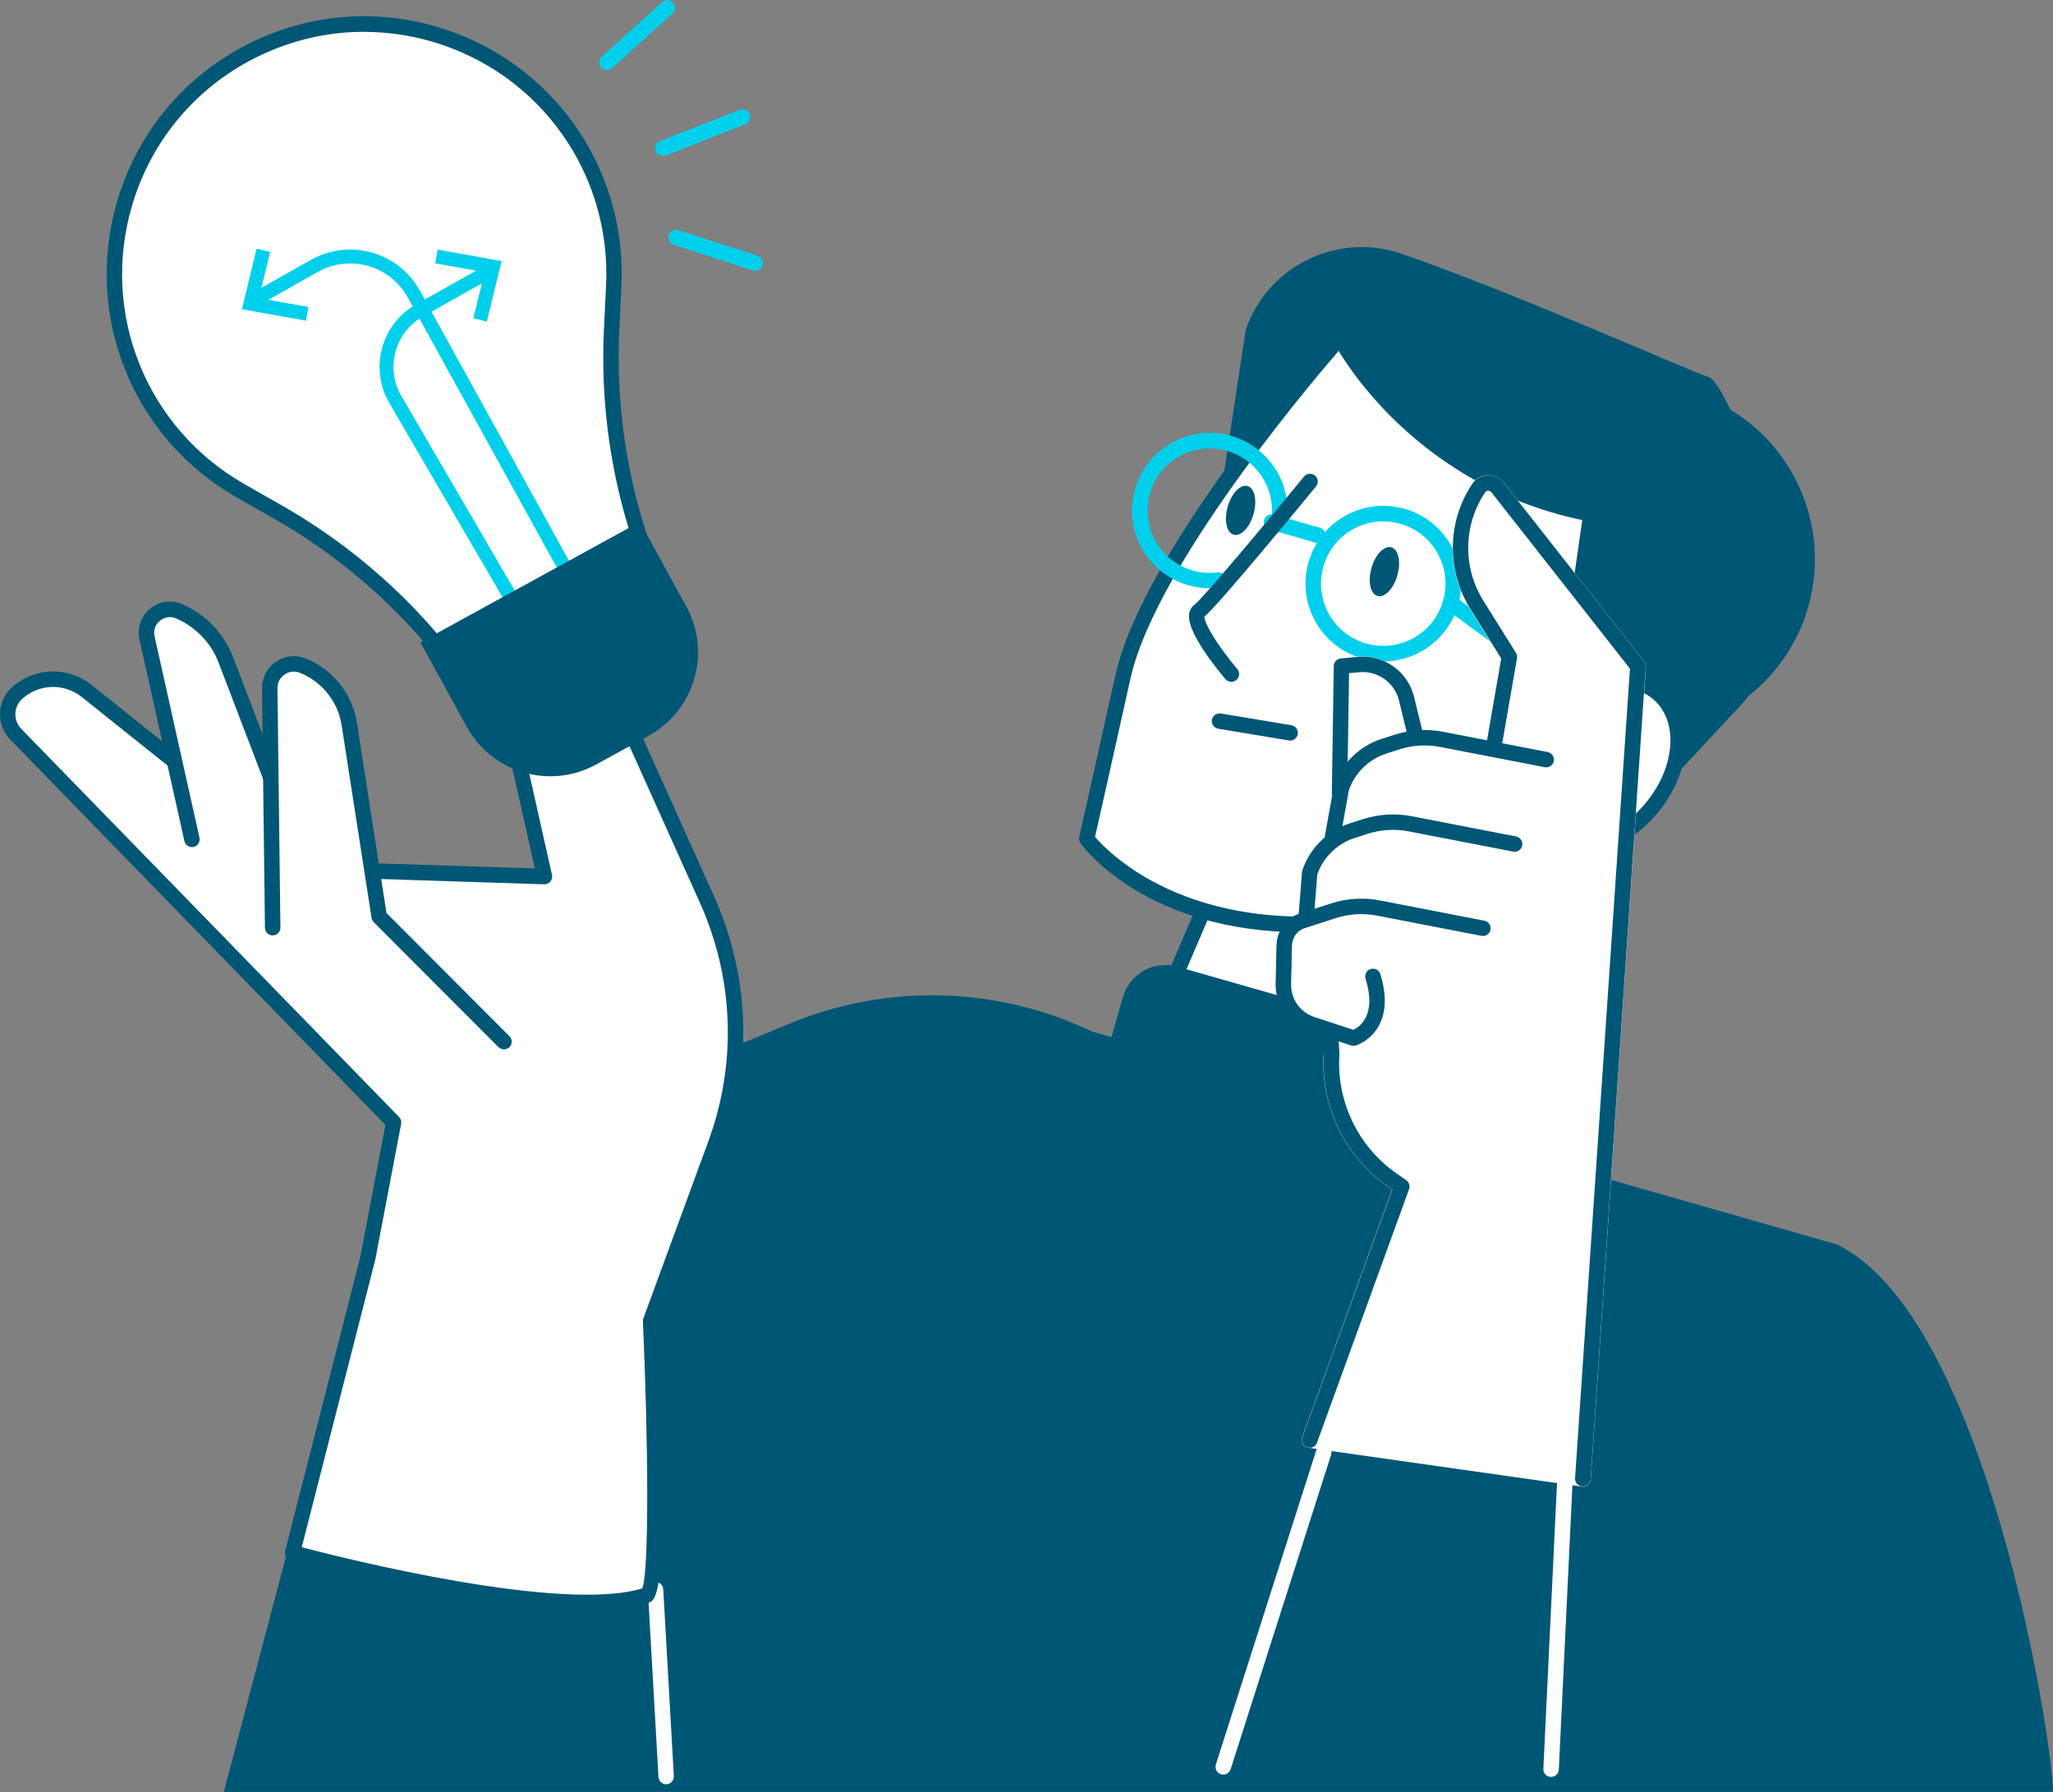 <svg width="590" height="515" viewBox="0 0 590 515" fill="none" xmlns="http://www.w3.org/2000/svg">
<rect x="0" y="0" width="590" height="515" fill="#808080" stroke="none"/>
<g clip-path="url(#clip0_4081_13418)">
<path d="M190.542 44.808C189.654 44.808 188.809 44.275 188.476 43.408C188.032 42.276 188.587 40.988 189.743 40.521L212.56 31.571C213.694 31.127 214.982 31.682 215.449 32.837C215.893 33.969 215.338 35.258 214.182 35.724L191.364 44.674C191.098 44.785 190.831 44.83 190.542 44.83V44.808Z" fill="#00D0EC"/>
<path d="M174.434 20.155C173.834 20.155 173.234 19.911 172.79 19.422C171.968 18.512 172.034 17.113 172.945 16.291L190.297 0.611C191.208 -0.211 192.608 -0.144 193.43 0.766C194.252 1.677 194.186 3.076 193.275 3.898L175.922 19.555C175.5 19.933 174.967 20.133 174.434 20.133V20.155Z" fill="#00D0EC"/>
<path d="M217.003 77.834C216.781 77.834 216.537 77.79 216.314 77.723L193.63 70.35C192.474 69.972 191.83 68.728 192.208 67.551C192.585 66.374 193.83 65.752 195.007 66.13L217.692 73.503C218.847 73.881 219.492 75.125 219.114 76.302C218.803 77.234 217.936 77.834 217.003 77.834Z" fill="#00D0EC"/>
<path d="M109.779 342.751L226.824 294.178C254.863 282.54 286.502 283.362 313.897 296.443L527.812 357.587C571.026 378.219 590 501.083 590 514.92H64.321L109.779 342.751Z" fill="#005775"/>
<path d="M477.843 198.5C468.045 189.327 459.358 190.837 453.803 193.68C453.026 194.08 452.27 194.524 451.559 195.013C463.491 171.515 465.379 151.593 457.114 135.668C449.938 121.832 434.763 111.016 413.256 104.397C397.103 99.422 382.861 98.512 382.728 98.512C382.306 98.489 381.884 98.667 381.595 98.978C379.462 101.399 329.249 158.811 321.384 194.146C313.519 229.549 310.964 240.72 310.964 240.72C310.875 241.12 310.964 241.52 311.186 241.853C311.341 242.075 321.273 255.267 343.891 262.463L331.626 291.114C331.471 291.514 331.471 291.936 331.671 292.313C331.938 292.802 335.959 299.776 354.867 305.173C368.197 308.993 388.949 312.035 421.01 311.458C421.61 311.458 422.121 311.058 422.298 310.503L444.761 244.229C453.759 247.605 465.957 243.829 474.644 234.213C485.242 222.442 486.62 206.761 477.777 198.477L477.843 198.5Z" fill="white"/>
<path d="M485.198 112.481C473.556 109.149 461.691 110.216 451.404 114.702C480.532 132.581 495.285 169.116 485.131 204.629C484.687 206.183 484.176 207.716 483.643 209.248C500.395 205.006 514.526 192.258 519.636 174.468C527.257 147.839 511.837 120.099 485.198 112.481Z" fill="#005775"/>
<path d="M444.05 223.974L473.934 230.903L499.862 203.097C512.682 189.349 516.837 169.649 510.638 151.903C503.728 132.159 494.974 109.461 490.975 108.328C486.442 107.04 435.452 84.164 402.747 72.926C384.35 66.596 364.332 76.391 358 94.78L351.823 135.49L383.128 98.089C383.128 98.089 403.702 138.733 454.715 149.46L444.028 223.974H444.05Z" fill="#005775"/>
<path d="M397.57 190.06C395.503 190.06 393.437 189.771 391.393 189.193C385.661 187.55 380.906 183.774 377.996 178.555C375.107 173.336 374.396 167.317 376.04 161.565C377.685 155.835 381.462 151.082 386.683 148.172C391.904 145.285 397.925 144.596 403.68 146.218C409.412 147.861 414.167 151.637 417.077 156.856C419.965 162.075 420.676 168.094 419.032 173.847C417.388 179.577 413.611 184.33 408.39 187.239C405.035 189.105 401.325 190.06 397.57 190.06ZM397.503 149.816C394.504 149.816 391.526 150.571 388.838 152.081C384.661 154.391 381.639 158.211 380.328 162.808C379.018 167.406 379.573 172.225 381.884 176.401C384.194 180.576 388.016 183.597 392.615 184.907C397.214 186.217 402.058 185.662 406.213 183.352C410.39 181.042 413.411 177.222 414.722 172.625C416.033 168.028 415.477 163.208 413.167 159.033C410.856 154.857 407.035 151.837 402.435 150.526C400.814 150.06 399.147 149.838 397.481 149.838L397.503 149.816Z" fill="#00D0EC"/>
<path d="M370.775 212.802C370.664 212.802 370.531 212.802 370.398 212.78L350.113 209.404C348.913 209.204 348.091 208.05 348.291 206.85C348.491 205.651 349.646 204.829 350.846 205.029L371.131 208.405C372.331 208.605 373.153 209.76 372.953 210.959C372.775 212.047 371.842 212.825 370.753 212.825L370.775 212.802Z" fill="#005775"/>
<path d="M440.406 239.987C448.716 247.449 463.602 244.451 473.667 233.279C483.731 222.108 485.176 206.983 476.888 199.499C468.601 192.036 453.693 195.034 443.628 206.206L440.406 239.987Z" fill="white"/>
<path d="M451.782 246.295C446.916 246.295 442.406 244.784 438.918 241.653C438.007 240.831 437.94 239.432 438.762 238.521C439.584 237.611 440.984 237.544 441.895 238.366C449.271 245.006 462.78 242.075 472.023 231.814C476.577 226.75 479.399 220.731 479.955 214.824C480.488 209.16 478.866 204.318 475.4 201.187C471.912 198.055 466.935 196.945 461.358 198.077C455.537 199.255 449.827 202.675 445.272 207.739C444.45 208.649 443.05 208.716 442.139 207.894C441.228 207.072 441.162 205.673 441.984 204.763C447.183 199.01 453.759 195.079 460.492 193.724C467.49 192.303 473.845 193.791 478.377 197.9C482.932 201.986 485.065 208.161 484.376 215.268C483.732 222.108 480.51 229.06 475.311 234.812C468.557 242.297 459.714 246.339 451.76 246.339L451.782 246.295Z" fill="#005775"/>
<path d="M378.729 156.034C378.529 156.034 378.329 156.012 378.107 155.946L364.799 152.148C363.621 151.815 362.932 150.571 363.266 149.394C363.599 148.217 364.821 147.528 366.021 147.861L379.329 151.659C380.507 151.992 381.196 153.236 380.862 154.413C380.573 155.39 379.685 156.034 378.729 156.034Z" fill="#00D0EC"/>
<path d="M394.149 163.208C393.038 167.073 393.816 170.671 395.86 171.27C397.904 171.848 400.481 169.205 401.57 165.34C402.681 161.476 401.903 157.878 399.859 157.278C397.815 156.701 395.237 159.344 394.149 163.208Z" fill="#005775"/>
<path d="M352.823 145.596C351.712 149.461 352.489 153.059 354.533 153.658C356.577 154.236 359.155 151.593 360.243 147.728C361.354 143.864 360.577 140.266 358.533 139.666C356.489 139.089 353.911 141.732 352.823 145.596Z" fill="#005775"/>
<path d="M451.871 201.076C451.405 201.076 450.96 200.942 450.56 200.654L415.545 175.024C414.545 174.291 414.345 172.914 415.056 171.914C415.789 170.915 417.167 170.715 418.166 171.426L453.182 197.056C454.182 197.789 454.382 199.166 453.671 200.165C453.226 200.765 452.56 201.076 451.871 201.076Z" fill="#00D0EC"/>
<path d="M374.308 267.905C329.65 267.905 311.409 243.563 310.52 242.341C310.142 241.831 310.009 241.164 310.142 240.542C310.142 240.542 312.697 229.349 320.562 193.969C328.472 158.411 378.818 100.866 380.951 98.423C381.751 97.512 383.173 97.401 384.084 98.223C385.017 99.022 385.106 100.444 384.284 101.354C383.773 101.932 332.56 160.477 324.895 194.924C318.363 224.263 315.497 236.967 314.697 240.476C318.807 245.295 344.114 271.525 400.236 260.886C401.458 260.664 402.614 261.442 402.836 262.663C403.058 263.863 402.28 265.04 401.058 265.262C391.238 267.127 382.329 267.905 374.286 267.905H374.308Z" fill="#005775"/>
<path d="M421.033 312.302C420.788 312.302 420.566 312.257 420.322 312.191C419.166 311.791 418.544 310.547 418.922 309.37L441.607 242.474C442.006 241.32 443.273 240.698 444.428 241.075C445.584 241.475 446.206 242.719 445.828 243.896L423.143 310.791C422.832 311.724 421.966 312.302 421.033 312.302Z" fill="#005775"/>
<path d="M332.938 293.889C332.649 293.889 332.36 293.823 332.071 293.712C330.938 293.223 330.427 291.935 330.894 290.802L343.536 261.263C344.025 260.131 345.336 259.62 346.446 260.086C347.58 260.575 348.091 261.863 347.624 262.996L334.982 292.535C334.627 293.378 333.804 293.889 332.938 293.889Z" fill="#005775"/>
<path d="M347.691 169.049C345.625 169.049 343.558 168.76 341.537 168.183C329.694 164.807 322.807 152.414 326.206 140.576C329.583 128.739 341.981 121.854 353.823 125.252C363.977 128.161 370.775 137.889 369.953 148.416C369.865 149.638 368.798 150.549 367.576 150.46C366.354 150.371 365.443 149.305 365.532 148.083C366.176 139.666 360.733 131.87 352.601 129.538C343.136 126.829 333.183 132.337 330.472 141.82C327.761 151.304 333.271 161.231 342.759 163.941C345.091 164.607 347.469 164.785 349.846 164.496C351.068 164.341 352.179 165.207 352.312 166.428C352.468 167.65 351.601 168.76 350.379 168.894C349.468 169.005 348.58 169.049 347.669 169.049H347.691Z" fill="#00D0EC"/>
<path d="M353.867 195.923C353.245 195.923 352.601 195.656 352.178 195.146C349.579 192.081 341.158 181.731 341.714 176.601C341.869 175.135 342.625 174.291 343.225 173.824C345.757 171.892 363.91 150.193 374.752 136.956C375.53 136.001 376.929 135.868 377.885 136.645C378.84 137.423 378.973 138.822 378.196 139.777C375.33 143.264 350.556 173.469 346.135 177.2C346.002 179.155 350.312 186.062 355.578 192.258C356.378 193.191 356.267 194.59 355.333 195.39C354.911 195.745 354.4 195.923 353.889 195.923H353.867Z" fill="#005775"/>
<path d="M421.118 301.439L338.427 277.799C331.679 275.87 324.643 279.774 322.714 286.52L310.575 328.949C308.645 335.695 312.551 342.728 319.299 344.657L401.99 368.297C408.738 370.226 415.773 366.321 417.703 359.576L429.842 317.146C431.772 310.4 427.866 303.368 421.118 301.439Z" fill="#005775"/>
<path d="M191.453 512.721C190.275 512.721 189.297 511.81 189.231 510.633L186.187 456.953C186.12 455.731 187.053 454.687 188.275 454.621C189.497 454.554 190.542 455.487 190.608 456.708L193.652 510.389C193.719 511.611 192.786 512.654 191.564 512.743C191.519 512.743 191.475 512.743 191.43 512.743L191.453 512.721Z" fill="white"/>
<path d="M186.988 379.597L205.651 328.804C214.049 305.906 213.16 280.631 203.162 258.399L174.523 194.724C171.99 189.083 166.303 185.551 160.126 185.774C150.617 186.107 143.751 195.013 145.84 204.274L156.527 251.87L88.962 249.693L24.974 198.566C19.064 193.836 10.599 194.08 4.955 199.144C1.489 202.275 1.311 207.65 4.555 210.982L113.135 322.518L105.692 361.563L84.051 446.204C84.051 446.204 159.882 467.014 185.877 458.353C190.431 456.842 186.965 379.597 186.965 379.597H186.988Z" fill="white"/>
<path d="M168.591 462.683C136.175 462.683 86.051 449.047 83.496 448.358C82.318 448.047 81.629 446.848 81.941 445.671L103.581 361.03L110.757 323.251L2.955 212.536C0.956 210.493 -0.089 207.783 0 204.918C0.089 202.053 1.311 199.41 3.444 197.5C9.91 191.681 19.53 191.414 26.329 196.834L89.739 247.494L153.705 249.559L143.64 204.762C142.507 199.699 143.662 194.435 146.839 190.304C150.017 186.195 154.816 183.73 160.015 183.53C167.102 183.286 173.612 187.306 176.523 193.791L205.162 257.466C215.471 280.364 216.382 305.972 207.717 329.559L189.209 379.93C192.72 458.397 188.409 459.84 186.587 460.462C181.877 462.039 175.656 462.683 168.591 462.683ZM86.762 444.627C99.048 447.847 161.437 463.527 184.588 456.442C186.61 451.156 186.276 413.778 184.766 379.708C184.766 379.419 184.788 379.131 184.899 378.842L203.54 328.048C211.805 305.572 210.938 281.164 201.096 259.309L172.457 195.634C170.279 190.793 165.414 187.817 160.148 187.994C156.282 188.127 152.705 189.971 150.328 193.036C147.973 196.101 147.084 200.032 147.95 203.807L158.637 251.403C158.793 252.069 158.637 252.78 158.171 253.313C157.726 253.846 157.082 254.135 156.393 254.112L88.828 251.936C88.339 251.936 87.895 251.758 87.517 251.447L23.529 200.321C18.441 196.256 11.243 196.456 6.399 200.809C5.177 201.92 4.466 203.43 4.422 205.073C4.377 206.717 4.977 208.272 6.11 209.449L114.69 320.986C115.201 321.496 115.423 322.229 115.29 322.94L107.847 361.985L86.717 444.627H86.762Z" fill="#005775"/>
<path d="M55.168 241.186L42.26 183.285C41.06 177.933 46.437 173.491 51.48 175.645C57.901 178.399 62.878 183.73 65.189 190.326L86.051 244.895L55.168 241.164V241.186Z" fill="white"/>
<path d="M86.029 247.139C85.14 247.139 84.296 246.605 83.963 245.717L63.1 191.148C60.989 185.085 56.435 180.221 50.591 177.711C49.014 177.023 47.258 177.289 45.948 178.377C44.615 179.488 44.059 181.131 44.415 182.819L57.323 240.72C57.59 241.919 56.834 243.096 55.635 243.363C54.435 243.629 53.257 242.874 52.991 241.675L40.082 183.774C39.349 180.487 40.504 177.089 43.104 174.935C45.703 172.781 49.236 172.27 52.346 173.602C59.323 176.601 64.766 182.442 67.277 189.593L88.118 244.118C88.562 245.273 87.984 246.539 86.829 246.983C86.562 247.072 86.296 247.139 86.029 247.139Z" fill="#005775"/>
<path d="M144.839 299.331L108.979 263.418L100.381 208.049C99.203 200.498 94.138 194.101 87.028 191.258C82.429 189.415 77.452 192.835 77.496 197.788L78.341 266.549L144.817 299.331H144.839Z" fill="white"/>
<path d="M144.839 301.552C144.262 301.552 143.706 301.33 143.262 300.908L107.402 264.995C107.069 264.662 106.846 264.24 106.78 263.773L98.181 208.405C97.137 201.653 92.538 195.878 86.206 193.346C84.717 192.747 83.095 192.924 81.784 193.835C80.451 194.746 79.718 196.189 79.74 197.788L80.585 266.549C80.585 267.771 79.607 268.793 78.385 268.793H78.363C77.141 268.793 76.163 267.815 76.141 266.594L75.297 197.833C75.252 194.768 76.741 191.903 79.274 190.17C81.807 188.438 85.006 188.083 87.872 189.215C95.671 192.347 101.292 199.432 102.581 207.716L111.068 262.374L146.417 297.776C147.283 298.642 147.283 300.042 146.417 300.908C145.972 301.33 145.417 301.552 144.839 301.552Z" fill="#005775"/>
<path d="M472.511 190.059L432.163 138.688C431.052 137.267 429.297 136.468 427.497 136.534C425.675 136.601 424.031 137.511 423.009 139.044C415.788 149.86 415.566 163.985 422.454 175.023L431.341 189.26L427.275 212.669L414.744 210.226C412.767 209.848 410.767 209.715 408.745 209.759L406.434 200.254C404.657 192.947 397.681 187.972 390.193 188.682L385.305 189.149C384.194 189.26 383.306 190.17 383.239 191.281L381.15 225.773C381.084 226.883 381.839 227.794 382.861 228.082L380.684 240.209C380.662 240.342 380.684 240.475 380.684 240.586C377.751 243.074 375.463 246.339 374.218 250.048C374.152 250.225 374.129 250.403 374.107 250.603L373.063 263.707C369.419 266.305 369.708 270.214 368.242 274.523L367.864 277.188C365.62 283.851 367.664 289.181 373.952 292.379L380.617 296.621L380.417 302.662C379.395 317.721 386.46 332.379 398.88 340.952L400.08 341.796L374.218 413C373.974 413.644 374.063 414.355 374.396 414.954C374.752 415.554 375.351 415.954 376.04 416.043L454.559 427.192C454.559 427.192 454.781 427.214 454.87 427.214C455.381 427.214 455.892 427.036 456.314 426.703C456.803 426.304 457.114 425.726 457.158 425.082L473 191.614C473.044 191.059 472.866 190.504 472.511 190.059Z" fill="white"/>
<path d="M454.871 427.148C454.871 427.148 454.76 427.148 454.715 427.148C453.493 427.059 452.56 426.015 452.649 424.771L468.424 192.147L428.609 141.465C428.298 141.065 427.853 141.021 427.676 141.021C427.454 141.021 427.054 141.109 426.765 141.531C420.522 150.882 420.322 163.097 426.298 172.625L435.652 187.594C435.941 188.061 436.052 188.616 435.963 189.149L431.542 214.579C431.342 215.778 430.186 216.6 428.964 216.378C427.765 216.178 426.943 215.023 427.165 213.802L431.431 189.216L422.543 174.957C415.656 163.941 415.878 149.838 423.099 139.044C424.099 137.534 425.721 136.623 427.542 136.557C429.32 136.468 431.031 137.267 432.142 138.689L472.49 190.06C472.823 190.482 473.001 191.037 472.956 191.592L457.137 425.06C457.048 426.237 456.07 427.125 454.915 427.125L454.871 427.148Z" fill="#005775"/>
<path d="M382.951 242.829C382.817 242.829 382.684 242.829 382.551 242.785C381.351 242.563 380.529 241.408 380.751 240.209L383.284 226.15C383.284 226.15 383.328 225.95 383.373 225.839C385.506 219.465 390.616 214.401 397.037 212.335L400.77 211.136C405.258 209.692 410.101 209.382 414.745 210.292L444.784 216.111C445.983 216.355 446.783 217.51 446.539 218.71C446.317 219.909 445.139 220.708 443.939 220.464L413.9 214.645C409.99 213.89 405.924 214.134 402.125 215.356L398.392 216.555C393.371 218.177 389.35 222.108 387.639 227.083L385.15 240.986C384.95 242.052 384.017 242.807 382.973 242.807L382.951 242.829Z" fill="#005775"/>
<path d="M375.352 266.127C375.352 266.127 375.241 266.127 375.174 266.127C373.952 266.038 373.041 264.95 373.13 263.729L374.174 250.625C374.174 250.447 374.219 250.27 374.285 250.092C376.418 243.718 381.528 238.654 387.949 236.588L391.682 235.389C396.192 233.945 401.014 233.657 405.657 234.545L435.696 240.364C436.896 240.608 437.696 241.763 437.451 242.963C437.229 244.162 436.052 244.961 434.852 244.717L404.813 238.898C400.903 238.143 396.837 238.387 393.037 239.609L389.305 240.808C384.306 242.407 380.329 246.316 378.573 251.247L377.551 264.084C377.463 265.239 376.485 266.127 375.33 266.127H375.352Z" fill="#005775"/>
<path d="M389.016 300.553C388.772 300.553 388.549 300.508 388.327 300.442L376.396 296.51C370.397 294.534 366.465 288.959 366.598 282.652L366.842 271.747C366.931 267.527 369.553 263.84 373.33 262.574L382.573 259.598C387.061 258.154 391.904 257.843 396.548 258.754L426.587 264.573C427.786 264.817 428.586 265.972 428.342 267.171C428.12 268.371 426.942 269.17 425.742 268.926L395.704 263.107C391.793 262.352 387.727 262.596 383.95 263.818L374.796 266.772C372.73 267.46 371.33 269.481 371.286 271.836L371.042 282.74C370.931 287.094 373.641 290.914 377.774 292.268L388.927 295.933C390.771 295.067 395.704 291.713 392.438 281.23C392.082 280.053 392.726 278.809 393.904 278.454C395.082 278.099 396.326 278.743 396.681 279.92C398.503 285.805 398.392 290.736 396.326 294.623C393.948 299.087 389.816 300.375 389.638 300.442C389.438 300.508 389.216 300.53 388.994 300.53L389.016 300.553Z" fill="#005775"/>
<path d="M376.352 416.02C376.107 416.02 375.841 415.976 375.596 415.887C374.441 415.465 373.841 414.199 374.263 413.044L400.147 341.796L398.903 340.93C386.55 332.401 379.484 317.809 380.462 302.84L380.106 296.71C380.04 295.489 380.973 294.445 382.195 294.356C383.395 294.289 384.483 295.222 384.55 296.444L384.928 302.707C384.928 302.707 384.928 302.907 384.928 302.995C383.995 316.477 390.349 329.603 401.458 337.287L404.124 339.131C404.946 339.708 405.302 340.774 404.946 341.707L378.485 414.577C378.151 415.487 377.307 416.043 376.396 416.043L376.352 416.02Z" fill="#005775"/>
<path d="M384.972 229.926H384.928C383.706 229.926 382.728 228.904 382.75 227.661L383.306 191.392C383.306 190.26 384.195 189.327 385.328 189.216L390.216 188.749C397.703 188.039 404.635 192.991 406.39 200.276L408.923 210.715C409.212 211.914 408.479 213.113 407.279 213.402C406.102 213.691 404.88 212.958 404.591 211.759L402.058 201.32C400.814 196.167 395.903 192.658 390.616 193.169L387.705 193.436L387.172 227.727C387.172 228.949 386.15 229.904 384.95 229.904L384.972 229.926Z" fill="#005775"/>
<path d="M351.534 509.945C351.312 509.945 351.09 509.901 350.868 509.834C349.69 509.457 349.046 508.213 349.423 507.036L378.307 416.642C378.685 415.465 379.929 414.821 381.106 415.199C382.284 415.576 382.928 416.82 382.551 417.997L353.667 508.391C353.378 509.323 352.49 509.945 351.556 509.945H351.534Z" fill="white"/>
<path d="M445.76 510.611C445.76 510.611 445.694 510.611 445.649 510.611C444.427 510.545 443.472 509.523 443.538 508.279L448.071 413.511C448.138 412.289 449.182 411.334 450.404 411.401C451.626 411.467 452.581 412.489 452.515 413.733L447.982 508.501C447.915 509.701 446.938 510.611 445.76 510.611Z" fill="white"/>
<path d="M35.771 58.622C26.484 90.493 40.259 124.563 69.098 141.02L79.963 147.217C106.625 162.43 128.576 184.729 143.351 211.647L144.551 213.846L197.297 184.929L196.097 182.73C181.322 155.812 174.301 125.34 175.789 94.691L176.389 82.209C178.011 49.05 156.66 19.134 124.777 9.85C86.717 -1.277 46.88 20.577 35.771 58.622Z" fill="white"/>
<path d="M144.573 216.045C144.373 216.045 144.151 216.022 143.951 215.956C143.395 215.8 142.906 215.401 142.618 214.89L141.418 212.691C126.843 186.128 105.202 164.141 78.874 149.127L68.009 142.93C38.17 125.896 24.04 90.96 33.638 57.978C39.17 39.011 51.746 23.331 69.076 13.826C86.406 4.32 106.402 2.121 125.376 7.651C158.37 17.268 180.255 47.94 178.589 82.254L177.989 94.736C176.522 125.007 183.454 155.035 198.029 181.597L199.229 183.796C199.829 184.862 199.429 186.217 198.34 186.817L145.595 215.734C145.261 215.911 144.906 216 144.528 216L144.573 216.045ZM104.602 9.139C93.071 9.139 81.651 12.049 71.231 17.735C54.945 26.663 43.103 41.41 37.904 59.244C28.861 90.249 42.148 123.075 70.209 139.088L81.074 145.285C108.113 160.72 130.331 183.285 145.306 210.581L145.439 210.825L194.275 184.04L194.141 183.796C179.166 156.523 172.056 125.651 173.567 94.58L174.167 82.098C175.745 49.85 155.171 20.999 124.154 11.96C117.711 10.072 111.135 9.162 104.602 9.162V9.139Z" fill="#005775"/>
<path d="M165.591 169.049L118.933 84.519C113.312 74.347 100.47 70.705 90.339 76.412L73.098 86.14" stroke="#00D0EC" stroke-width="4" stroke-miterlimit="10"/>
<path d="M150.328 177.8L113.623 114.813C108.38 105.84 111.513 94.291 120.578 89.205L140.774 77.834" stroke="#00D0EC" stroke-width="4" stroke-miterlimit="10"/>
<path d="M137.974 91.937L141.707 76.613L125.421 73.703" stroke="#00D0EC" stroke-width="4" stroke-miterlimit="10"/>
<path d="M75.697 71.926L71.964 87.273L88.272 90.182" stroke="#00D0EC" stroke-width="4" stroke-miterlimit="10"/>
<path d="M120.802 184.568L183.895 149.967L197.232 174.268C204.499 187.509 199.645 204.154 186.399 211.418L171.303 219.697C158.057 226.962 141.406 222.11 134.139 208.869L120.802 184.568Z" fill="#005775"/>
</g>
<defs>
<clipPath id="clip0_4081_13418">
<rect width="590" height="514.864" fill="white" transform="translate(0 0.056)"/>
</clipPath>
</defs>
</svg>

